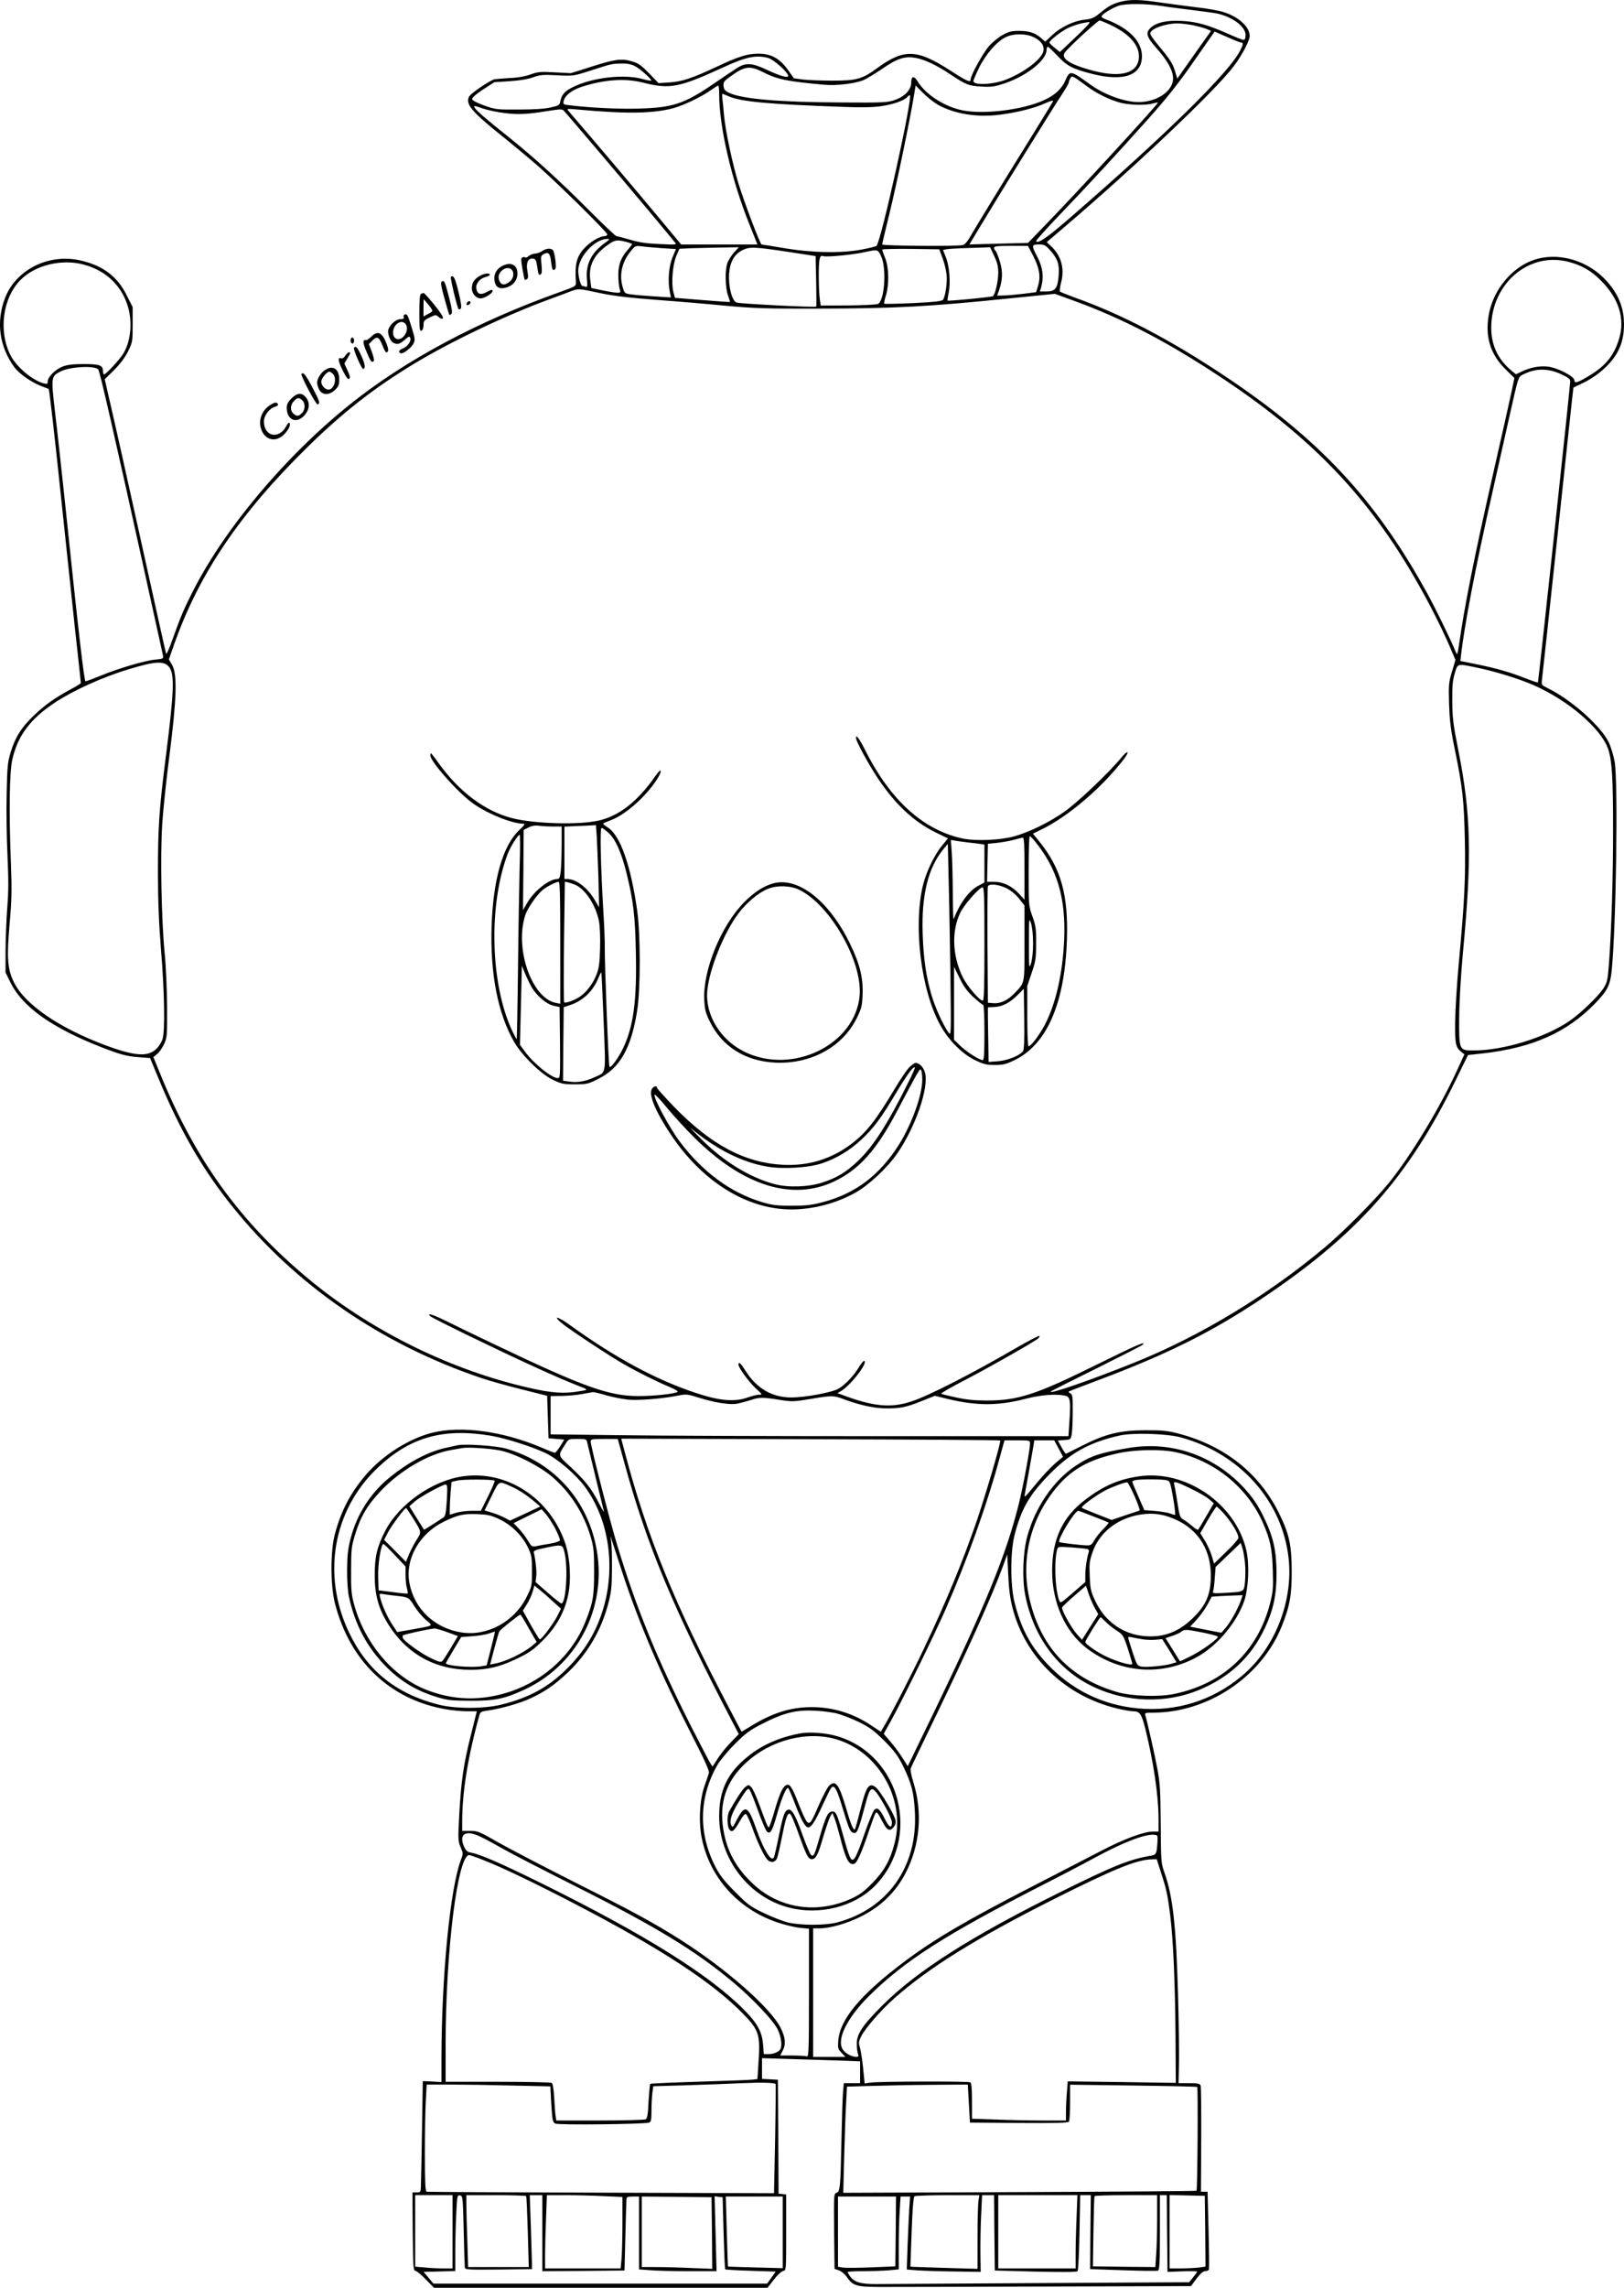 <?xml version="1.0" encoding="UTF-8"?>
<svg xmlns="http://www.w3.org/2000/svg" version="1.0" viewBox="0 0 1175.425 1654.837" preserveAspectRatio="xMidYMid meet">
  <g transform="translate(-414.479,1809.837) scale(0.1,-0.1)" fill="#000000" stroke="none">
    <path d="M12252 18085 c-57 -16 -85 -31 -152 -86 -37 -30 -56 -38 -105 -43 -79 -9 -172 -53 -235 -112 l-50 -47 -23 20 c-45 42 -89 57 -162 58 -59 0 -78 -5 -124 -30 -29 -16 -73 -52 -98 -80 -42 -48 -133 -212 -133 -241 0 -25 -24 -15 -147 64 -241 156 -335 159 -529 18 -109 -80 -149 -91 -324 -91 -80 0 -175 4 -212 8 l-67 9 -45 63 c-58 81 -121 115 -211 115 -81 0 -143 -19 -306 -96 -181 -84 -248 -106 -341 -112 l-77 -5 -68 71 c-58 59 -77 73 -126 87 -75 22 -124 15 -301 -42 l-140 -44 -115 6 c-104 6 -122 4 -176 -15 -38 -14 -93 -24 -150 -26 -49 -3 -99 -7 -111 -9 -32 -7 -171 -101 -184 -125 -28 -53 18 -109 229 -278 80 -64 199 -163 266 -221 150 -132 505 -482 505 -498 0 -7 -9 -13 -20 -13 -32 0 -95 -36 -136 -77 -65 -65 -80 -119 -71 -256 2 -28 -1 -30 -118 -72 -591 -210 -1120 -493 -1520 -814 -469 -376 -911 -904 -1140 -1361 -65 -129 -82 -171 -141 -335 -23 -66 -44 -113 -47 -105 -3 8 -82 364 -176 790 -94 426 -193 870 -220 985 l-48 210 68 67 c44 44 78 90 101 135 32 66 33 71 33 194 l0 126 -43 85 c-69 140 -178 220 -347 255 -226 46 -457 -73 -534 -275 -66 -171 -41 -352 68 -500 35 -48 127 -112 199 -138 26 -10 48 -18 49 -19 5 -2 45 -353 93 -815 28 -267 71 -670 95 -896 25 -225 45 -413 45 -416 0 -4 -34 -25 -76 -47 -117 -64 -182 -110 -264 -188 -90 -86 -135 -157 -168 -266 -22 -73 -25 -105 -29 -302 -3 -121 0 -322 6 -447 8 -175 8 -262 -2 -380 -6 -84 -12 -223 -12 -309 l0 -155 38 -77 c85 -171 296 -322 647 -460 149 -58 189 -69 283 -76 l78 -6 58 -140 c155 -377 321 -666 541 -938 454 -565 1078 -994 1800 -1237 52 -18 181 -54 285 -80 l190 -48 5 -153 5 -154 57 -5 57 -5 -29 -47 c-17 -27 -34 -48 -39 -48 -5 0 -47 16 -93 36 -282 120 -586 162 -798 108 -166 -42 -360 -165 -479 -306 -110 -129 -179 -261 -223 -429 -32 -122 -32 -365 0 -494 106 -420 396 -699 801 -770 46 -8 116 -15 156 -15 l71 0 -42 -168 c-54 -214 -71 -330 -85 -574 -10 -188 -9 -199 10 -242 19 -44 19 -46 1 -93 -77 -205 -139 -836 -140 -1431 l0 -174 -67 4 -68 3 -6 -365 c-3 -201 -7 -382 -8 -402 -1 -35 -3 -38 -31 -38 l-30 0 2 -282 c3 -263 4 -283 21 -286 10 -2 44 -30 75 -63 l58 -59 1207 0 1207 0 46 59 c26 34 56 61 68 63 21 3 21 5 21 278 l0 275 -27 3 -28 3 -2 412 -3 412 -57 3 -58 3 0 75 0 75 193 -6 c105 -3 265 -8 355 -11 l162 -6 0 -79 0 -79 -59 0 -59 0 -6 -72 c-3 -40 -8 -197 -11 -348 -7 -335 -10 -366 -36 -373 -19 -5 -19 -15 -17 -278 l3 -272 32 -11 c17 -6 42 -27 55 -45 46 -69 71 -76 273 -75 99 0 639 1 1200 3 l1020 3 40 54 c28 37 47 54 63 54 12 0 25 6 27 13 2 6 1 136 -3 287 l-7 275 -24 0 -24 0 2 375 c1 206 -1 383 -4 393 -6 14 -20 17 -84 17 l-76 0 3 134 c2 73 -1 304 -7 512 -14 494 -37 705 -98 877 -25 70 -25 80 -27 352 -2 240 -5 297 -24 397 -19 103 -73 342 -88 391 -5 15 2 17 55 17 400 0 787 260 933 625 59 148 73 228 72 405 -1 186 -18 263 -93 415 -142 287 -392 485 -720 572 -82 22 -118 26 -241 26 -186 0 -293 -26 -459 -110 -63 -32 -117 -59 -120 -60 -4 -2 -18 20 -33 47 l-27 49 47 3 c46 3 47 4 54 43 4 22 7 95 7 162 1 106 -1 123 -16 132 -10 5 -16 11 -13 14 3 2 93 37 200 77 513 192 836 353 1205 600 684 458 1055 876 1396 1575 l89 182 111 12 c356 41 604 151 807 359 91 94 111 133 122 239 32 321 47 1349 22 1508 -8 46 -26 107 -44 145 -56 117 -274 310 -442 391 -44 22 -45 24 -41 58 3 20 55 504 116 1076 61 572 111 1040 112 1040 1 0 38 18 81 39 50 25 104 63 146 102 105 99 146 202 138 347 -6 111 -52 209 -141 300 -149 151 -377 200 -551 119 -144 -67 -259 -221 -286 -383 -27 -159 12 -284 123 -393 l63 -62 -23 -109 c-13 -60 -70 -316 -128 -569 -142 -627 -210 -967 -253 -1271 -7 -46 -11 -55 -17 -40 -43 103 -147 317 -213 437 -372 676 -782 1115 -1472 1573 -387 257 -735 439 -1065 557 -60 22 -113 43 -118 47 -4 4 0 36 9 70 25 98 -1 190 -72 257 l-33 31 122 104 c513 437 1093 987 1228 1164 61 79 119 189 119 223 0 64 -76 136 -183 171 -34 12 -123 28 -197 36 -74 9 -193 25 -265 35 -152 23 -220 24 -293 5z m301 -30 c50 -8 152 -21 226 -30 73 -9 153 -20 178 -25 112 -26 203 -95 203 -155 0 -24 -5 -35 -15 -35 -8 0 -59 20 -112 44 -147 65 -225 87 -335 93 -107 6 -184 -11 -225 -50 -39 -35 -30 -66 43 -148 102 -115 137 -198 111 -261 -31 -74 -132 -128 -242 -128 -100 0 -247 53 -349 127 -144 104 -147 104 -180 30 -30 -69 -90 -119 -185 -156 -171 -66 -442 -92 -581 -56 -125 32 -247 114 -301 201 -29 47 -49 44 -49 -6 0 -51 -47 -101 -122 -126 -48 -17 -85 -19 -373 -17 -457 2 -731 25 -823 70 -29 14 -38 24 -40 49 -3 28 3 36 45 66 108 79 142 84 242 34 103 -53 176 -67 446 -91 84 -8 224 10 280 34 23 10 84 47 137 83 109 75 163 92 243 77 65 -12 154 -55 246 -117 115 -77 135 -85 229 -90 73 -4 96 0 165 23 161 54 305 168 305 243 0 12 4 22 9 22 4 0 35 -29 69 -65 68 -73 109 -95 251 -131 228 -58 361 -11 361 128 0 106 -92 201 -253 263 -37 14 -45 21 -36 31 16 20 76 55 118 70 49 18 201 17 314 -1z m-354 -145 c137 -69 203 -156 187 -245 -20 -106 -151 -131 -363 -69 -143 41 -200 82 -171 123 27 37 238 231 251 231 8 0 51 -18 96 -40z m-169 23 c0 -5 -48 -54 -107 -110 l-107 -101 -38 31 c-21 17 -38 34 -38 38 0 14 85 80 135 105 28 13 71 28 95 33 61 12 60 12 60 4z m750 -17 c36 -8 80 -20 98 -27 l32 -14 -122 -172 -122 -173 -18 58 c-17 54 -33 79 -135 202 -24 29 -43 58 -43 66 0 33 105 72 195 73 28 0 79 -6 115 -13z m248 -86 c49 -22 95 -40 101 -40 16 0 14 -16 -9 -59 -80 -157 -525 -595 -1204 -1185 -188 -164 -255 -211 -272 -193 -4 4 74 91 173 194 221 231 392 416 633 685 141 158 221 258 335 422 83 119 151 216 151 216 1 0 42 -18 92 -40z m-1398 -2 c53 -27 76 -63 66 -102 -14 -57 -138 -151 -266 -202 -93 -38 -240 -45 -240 -12 0 6 18 49 40 94 46 96 129 192 193 223 59 29 148 28 207 -1z m-1925 -149 c40 -11 145 -105 145 -130 0 -17 -57 -1 -154 44 -110 52 -155 54 -220 11 -25 -16 -106 -70 -180 -121 -201 -136 -285 -163 -524 -170 -143 -5 -360 6 -505 24 -46 5 -48 7 -42 32 9 39 56 76 126 100 165 54 315 65 447 32 196 -50 261 -37 590 114 159 73 231 87 317 64z m-964 -59 c38 -20 125 -98 117 -105 -2 -2 -31 3 -63 12 -133 37 -362 11 -500 -57 -62 -30 -84 -54 -95 -105 -5 -27 -11 -31 -70 -44 -42 -10 -123 -15 -230 -15 -159 -1 -168 0 -250 29 -52 19 -86 36 -88 46 -2 10 26 35 79 70 l82 53 111 7 c73 5 130 14 168 28 51 18 71 20 175 15 118 -6 118 -6 243 34 154 50 152 49 223 51 40 1 70 -5 98 -19z m3273 -147 c71 -53 163 -97 241 -118 67 -17 183 -20 234 -5 19 5 36 8 37 7 7 -6 -576 -640 -823 -894 l-118 -122 -212 -5 -212 -6 83 138 c143 238 537 874 588 949 26 40 48 77 48 83 0 6 5 20 11 31 12 23 13 23 123 -58z m-2664 -56 c0 -234 89 -619 218 -939 l59 -148 -276 0 -276 0 -185 222 c-145 174 -430 511 -629 742 -16 18 -14 19 54 13 358 -33 550 -31 700 8 73 19 202 80 270 128 28 20 53 36 58 36 4 1 7 -27 7 -62z m1581 -75 c120 -68 287 -95 454 -73 122 16 247 47 324 82 37 17 61 23 58 16 -3 -7 -79 -132 -169 -277 -177 -284 -400 -648 -439 -717 -13 -23 -33 -44 -44 -47 -39 -11 -585 -6 -585 4 0 6 25 111 55 234 50 204 146 667 175 844 l12 72 53 -53 c29 -30 77 -68 106 -85z m-1510 59 c87 -38 287 -57 834 -76 119 -5 209 -3 265 5 86 12 170 41 191 66 6 8 15 14 19 14 26 0 -211 -1072 -242 -1091 -7 -4 -55 -16 -108 -26 -145 -27 -353 -24 -556 10 -89 15 -164 27 -167 27 -10 0 -125 304 -167 440 -45 148 -95 385 -105 495 -3 39 -8 89 -11 113 -3 23 -3 42 -1 42 3 0 24 -9 48 -19z m-1620 -121 c100 -12 166 -8 318 17 78 12 95 13 106 1 39 -42 458 -536 610 -718 98 -118 186 -223 194 -234 16 -18 13 -19 -109 -13 -94 4 -147 11 -213 31 -48 14 -93 26 -100 26 -7 0 -95 84 -197 186 -215 215 -392 377 -575 524 -176 140 -244 199 -255 220 -9 16 -2 15 58 -6 38 -13 111 -28 163 -34z m722 -939 c-99 -72 -140 -154 -130 -262 4 -51 3 -60 -10 -55 -8 3 -19 6 -23 6 -12 0 -30 67 -30 110 0 100 117 228 209 230 22 0 20 -3 -16 -29z m153 8 c24 -6 44 -14 44 -16 0 -3 -14 -21 -31 -41 -49 -55 -69 -108 -69 -182 0 -36 4 -80 9 -98 9 -30 8 -32 -17 -31 -15 0 -63 8 -107 17 l-80 17 -7 50 c-17 113 25 194 136 269 43 29 58 31 122 15z m3073 -65 c51 -58 65 -100 58 -180 -7 -91 -25 -114 -87 -114 l-49 0 10 32 c20 71 11 142 -26 214 -46 88 -45 94 9 94 40 0 48 -4 85 -46z m-2808 19 l96 -6 -25 -61 c-27 -65 -35 -173 -19 -250 l8 -39 -113 7 c-62 4 -138 10 -168 14 -54 7 -54 7 -68 52 -27 90 -6 185 60 264 31 38 33 38 82 32 28 -4 94 -9 147 -13z m2683 -58 c44 -86 54 -147 34 -215 l-14 -45 -94 -12 c-52 -6 -116 -12 -141 -12 l-47 -1 14 39 c26 77 28 135 5 210 -12 38 -26 73 -31 76 -6 3 -10 13 -10 21 0 11 23 14 123 14 l122 0 39 -75z m-2167 26 c-19 -21 -41 -56 -48 -77 -18 -51 -15 -177 5 -233 9 -24 15 -45 14 -47 -2 -1 -92 5 -201 14 l-197 16 -11 40 c-17 62 -6 201 21 263 l22 52 87 4 c47 1 144 4 215 5 l128 2 -35 -39z m415 2 l176 -27 4 -180 c2 -100 2 -183 1 -185 -6 -8 -553 20 -577 29 -34 13 -60 116 -54 210 7 87 39 142 101 171 50 24 87 22 349 -18z m1468 -25 c23 -48 30 -77 30 -124 0 -60 -23 -158 -39 -168 -11 -7 -323 -37 -328 -32 -2 1 2 27 8 57 15 71 6 191 -20 256 l-21 53 23 5 c12 3 65 6 117 8 52 2 119 4 148 5 l53 2 29 -62z m-373 -17 c13 -35 26 -89 29 -120 6 -55 -8 -152 -25 -180 -7 -11 -57 -17 -215 -25 -113 -5 -208 -7 -211 -5 -3 3 2 30 12 60 24 80 22 201 -5 269 -12 30 -22 58 -22 63 0 4 93 6 206 5 l207 -3 24 -64z m-444 12 c40 -87 24 -318 -23 -343 -9 -5 -106 -10 -216 -11 l-199 -1 -7 48 c-8 65 -10 243 -2 283 6 28 10 32 31 26 29 -7 216 11 298 30 93 20 94 20 118 -32z m4972 -38 c100 -26 165 -63 240 -139 127 -128 172 -273 129 -417 -36 -119 -94 -193 -208 -263 -91 -56 -116 -64 -116 -38 0 28 -125 92 -195 99 -59 6 -126 -7 -188 -37 l-40 -19 -31 25 c-100 83 -148 185 -148 314 2 317 272 548 557 475z m-10746 -20 c167 -44 284 -159 326 -320 28 -111 14 -240 -38 -325 -24 -40 -126 -150 -139 -150 -4 0 -8 11 -8 24 0 42 -24 51 -139 51 -79 0 -118 -5 -153 -18 -52 -20 -108 -76 -108 -108 0 -18 -4 -20 -27 -14 -82 20 -199 119 -242 203 -89 175 -57 417 74 547 105 106 297 152 454 110z m3721 -203 c117 -25 217 -37 480 -57 113 -8 313 -25 445 -38 206 -19 299 -22 665 -21 571 1 808 14 1412 76 l308 31 132 -48 c364 -132 696 -306 1100 -576 632 -423 1038 -848 1382 -1448 91 -157 189 -351 245 -482 l40 -94 -25 -85 c-24 -79 -25 -96 -21 -235 4 -120 12 -186 42 -330 56 -274 66 -367 72 -650 6 -280 -2 -444 -43 -885 -14 -151 -26 -345 -27 -430 -2 -163 3 -187 46 -222 l21 -16 -59 -128 c-125 -269 -324 -597 -481 -794 -98 -122 -329 -356 -469 -473 -410 -345 -904 -644 -1380 -835 -326 -131 -632 -236 -604 -208 3 3 151 78 330 166 178 89 328 165 333 170 33 33 -38 2 -330 -142 -443 -219 -570 -260 -799 -260 -87 0 -147 6 -220 22 -55 12 -104 24 -108 27 -5 3 71 47 170 98 160 83 463 254 524 296 13 9 21 20 17 24 -4 4 -80 -36 -170 -88 -317 -184 -631 -345 -757 -386 -151 -50 -277 -37 -510 51 l-25 9 30 18 c69 43 190 200 165 215 -5 4 -21 -15 -37 -41 -37 -63 -99 -129 -149 -159 -48 -28 -241 -64 -344 -64 -138 0 -251 66 -331 194 -35 55 -50 68 -50 43 0 -23 79 -130 128 -174 45 -41 46 -43 21 -43 -14 0 -52 -9 -85 -21 -94 -33 -204 -23 -374 34 -289 96 -577 251 -908 489 -93 68 -135 74 -52 8 71 -55 342 -234 445 -292 100 -57 239 -126 328 -163 42 -18 63 -31 55 -35 -27 -15 -173 -30 -282 -30 -214 0 -396 65 -1051 378 -127 60 -277 133 -333 161 -100 50 -154 67 -122 38 18 -16 488 -245 750 -364 159 -73 251 -112 359 -154 13 -5 22 -12 19 -14 -3 -3 -43 -10 -89 -16 -104 -13 -200 -1 -394 47 -550 137 -1096 413 -1529 773 -497 414 -822 864 -1077 1495 l-44 108 27 22 c15 11 37 44 50 71 22 48 23 60 22 270 -1 124 -8 296 -18 395 -23 240 -32 699 -17 930 7 102 30 327 53 500 51 399 57 581 19 647 l-24 42 38 108 c180 511 476 948 971 1433 258 252 482 426 772 601 268 161 661 348 972 462 52 19 120 44 150 56 60 23 62 23 200 -7z m-3614 -556 c11 -11 126 -515 340 -1486 68 -311 126 -574 129 -586 4 -19 -1 -22 -58 -27 -74 -7 -265 -63 -398 -118 -52 -21 -100 -39 -105 -39 -10 0 -50 344 -149 1295 -25 237 -57 530 -72 653 -29 253 -29 258 39 293 68 35 246 45 274 15z m10592 -36 c44 -20 62 -34 62 -48 0 -35 -230 -2175 -234 -2180 -3 -2 -44 12 -93 31 -108 43 -213 73 -358 102 l-110 22 3 29 c24 222 106 649 227 1184 41 184 101 449 132 588 56 250 57 254 87 269 94 49 183 50 284 3z m-10082 -2113 c44 -51 40 -170 -21 -652 -49 -385 -57 -513 -57 -840 0 -209 7 -364 22 -555 25 -297 30 -583 12 -645 -6 -23 -27 -56 -46 -74 -61 -59 -156 -52 -364 25 -339 126 -588 297 -667 458 -46 94 -52 174 -31 418 16 178 17 249 10 438 -15 377 -11 662 10 755 39 171 129 292 306 410 133 88 343 184 535 242 191 58 254 62 291 20z m9465 -7 c131 -27 307 -81 410 -126 253 -110 495 -317 544 -466 27 -79 35 -209 35 -578 0 -358 -12 -736 -30 -974 -9 -118 -12 -133 -40 -177 -38 -59 -167 -182 -246 -236 -177 -121 -478 -213 -693 -213 -106 0 -106 0 -105 234 1 121 11 293 27 471 66 695 59 1006 -34 1471 -36 182 -42 227 -43 349 -1 111 3 153 18 203 22 72 15 71 157 42z m-6297 -5265 c47 -13 118 -27 159 -31 77 -7 256 8 362 30 56 11 66 10 146 -15 111 -35 221 -53 273 -45 22 4 69 16 104 27 66 22 83 22 227 -1 73 -11 93 -10 205 9 155 26 167 26 238 0 119 -45 225 -68 312 -68 102 -1 148 9 263 56 l88 35 82 -20 c213 -53 372 -54 570 -3 118 31 234 39 297 22 31 -8 35 -40 25 -188 l-7 -103 -1377 0 c-758 0 -1601 3 -1874 7 l-497 6 0 139 0 138 83 1 c45 1 111 7 147 14 36 7 71 13 77 14 7 0 51 -10 97 -24z m-841 -291 c106 -17 304 -80 402 -127 85 -41 215 -152 280 -239 173 -231 227 -570 139 -876 -50 -172 -133 -312 -264 -442 -134 -135 -275 -212 -477 -262 -128 -31 -333 -31 -458 1 -306 79 -514 247 -645 523 -197 415 -115 883 208 1189 233 221 471 289 815 233z m4999 -13 c427 -117 732 -458 779 -870 36 -313 -98 -654 -336 -854 -214 -180 -477 -262 -754 -236 -255 24 -477 132 -654 319 -124 131 -192 259 -239 447 -31 126 -31 361 -1 484 47 185 103 286 236 425 161 169 302 249 527 299 96 21 340 14 442 -14z m-4298 -33 c6 -26 114 -473 122 -503 3 -11 -12 14 -34 56 -54 107 -100 166 -204 263 -100 93 -97 80 -41 169 23 37 24 37 88 37 59 0 65 -2 69 -22z m271 -155 c161 -590 355 -1055 785 -1878 l42 -80 -56 -58 c-31 -31 -74 -84 -95 -117 l-39 -60 -17 26 c-9 14 -69 130 -134 257 -248 490 -399 857 -537 1312 -55 181 -194 722 -194 757 0 16 10 18 98 18 l98 0 49 -177z m2719 166 c8 -8 -99 -372 -167 -574 -101 -294 -219 -582 -382 -925 -83 -177 -248 -497 -296 -576 l-19 -32 -73 48 c-130 86 -274 130 -427 130 -150 0 -280 -40 -433 -133 l-75 -45 -95 181 c-387 738 -587 1226 -746 1826 l-30 113 1369 -4 c753 -2 1371 -6 1374 -9z m216 -22 c0 -42 -50 -311 -81 -436 -91 -367 -242 -737 -619 -1517 l-185 -381 -39 61 c-21 33 -60 86 -87 117 l-48 56 55 99 c82 148 312 616 394 804 154 351 298 754 386 1078 l39 142 92 0 c90 0 93 -1 93 -23z m207 -36 l32 -60 -56 -47 c-31 -27 -90 -89 -131 -139 -98 -118 -96 -117 -88 -75 10 52 56 310 62 348 l5 32 72 0 72 0 32 -59z m-3160 -891 c123 -374 279 -739 504 -1180 87 -169 129 -261 125 -275 -3 -11 -17 -54 -32 -95 -35 -100 -44 -259 -20 -377 57 -284 261 -512 544 -609 52 -18 126 -36 164 -40 l68 -7 0 -464 c0 -420 -2 -465 -16 -459 -9 3 -55 6 -104 6 l-88 0 19 38 c23 44 18 94 -16 162 -74 146 -392 425 -720 634 -200 127 -346 206 -780 424 -220 111 -465 239 -545 284 -135 78 -149 83 -202 83 l-58 0 0 70 c0 212 43 476 126 772 5 17 16 23 57 28 93 13 233 52 310 88 107 49 179 100 274 190 141 135 239 302 290 495 22 83 26 119 27 252 1 85 -2 175 -6 200 -6 43 -6 44 4 10 7 -19 40 -123 75 -230z m2827 -265 c93 -358 382 -635 757 -725 46 -11 98 -20 115 -20 48 0 61 -18 88 -125 60 -242 96 -485 96 -652 l0 -93 -41 0 c-64 0 -210 -54 -369 -137 -80 -41 -300 -155 -490 -253 -496 -255 -726 -390 -945 -555 -312 -235 -462 -414 -473 -568 -4 -53 -2 -61 24 -88 l28 -29 -117 0 -117 0 0 465 0 465 48 0 c75 0 197 35 297 85 145 72 252 176 324 314 105 203 125 440 56 659 -14 44 -22 88 -19 98 4 11 81 172 172 359 247 510 418 891 498 1110 l29 80 7 -145 c5 -107 13 -172 32 -245z m-1275 -760 c36 -9 109 -37 161 -62 80 -40 109 -61 186 -137 76 -77 97 -106 137 -186 61 -126 77 -191 84 -336 18 -388 -196 -691 -558 -790 -86 -24 -268 -24 -364 -1 -38 10 -117 41 -175 69 -94 45 -115 61 -205 152 -79 79 -110 119 -142 181 -126 244 -120 507 18 743 19 31 75 98 124 147 75 74 107 99 190 141 163 84 251 106 394 98 47 -2 114 -11 150 -19z m-2584 -889 c28 -12 102 -52 165 -88 63 -36 304 -160 535 -276 579 -291 865 -465 1136 -692 139 -116 290 -276 322 -340 26 -52 35 -122 19 -146 -12 -19 -50 -34 -85 -34 l-34 0 -5 68 c-7 92 -42 156 -136 251 -254 256 -723 549 -1477 921 -282 139 -438 207 -499 217 -26 4 -37 13 -50 39 -44 93 6 129 109 80z m4907 -46 c-5 -81 -9 -89 -50 -95 -155 -27 -266 -71 -667 -270 -634 -315 -1022 -562 -1271 -810 -144 -143 -189 -210 -188 -279 0 -28 4 -61 8 -73 7 -19 5 -23 -13 -23 -30 0 -77 25 -95 52 -50 71 29 231 191 391 257 253 544 437 1233 790 146 74 324 167 395 206 200 109 363 173 430 168 30 -2 30 -2 27 -57z m-4884 -124 c132 -51 388 -173 677 -324 614 -319 990 -566 1208 -790 117 -120 126 -150 111 -364 l-7 -108 -31 -4 c-17 -3 -190 -9 -385 -15 -194 -6 -356 -13 -360 -16 -3 -4 -8 -61 -12 -126 -4 -90 -9 -123 -20 -130 -7 -5 -157 -9 -331 -9 l-317 0 -5 33 c-3 17 -7 77 -10 131 -4 64 -10 102 -18 108 -7 4 -183 8 -390 8 l-378 0 0 269 c0 673 87 1371 171 1371 5 0 49 -15 97 -34z m4910 -93 c40 -123 48 -160 67 -312 22 -179 35 -490 38 -872 l2 -337 -391 6 -391 5 -6 -78 c-4 -43 -7 -107 -7 -142 l0 -63 -167 0 c-93 0 -246 3 -340 7 l-173 6 0 128 c0 88 -4 130 -12 135 -14 9 -663 7 -724 -2 l-41 -6 -11 109 c-6 59 -16 126 -23 149 -11 36 -10 45 10 85 29 57 146 192 241 275 252 222 590 432 1150 714 438 220 603 287 711 289 l36 1 31 -97z m-2789 -1529 c1 -1 0 -180 -4 -396 l-8 -394 -1251 4 c-688 2 -1257 5 -1263 7 -10 3 -13 68 -13 277 0 150 3 324 7 386 l6 112 171 0 c94 0 296 -3 448 -7 l276 -6 7 -129 c7 -116 10 -130 28 -140 23 -12 647 -5 680 7 14 6 17 20 17 84 0 42 3 99 6 127 l7 52 241 7 c132 4 313 11 401 15 141 6 232 4 244 -6z m1392 -31 c1 -16 4 -77 8 -138 l6 -110 354 -3 c277 -2 356 1 363 10 4 7 8 70 8 140 l0 127 458 -6 c251 -3 459 -8 462 -10 7 -6 2 -744 -5 -751 -3 -3 -579 -7 -1281 -10 l-1276 -5 7 269 c4 148 10 321 14 384 l6 115 170 5 c94 3 290 7 438 8 l267 2 1 -27z m-3731 -1038 l0 -265 -67 0 c-38 0 -98 3 -135 7 l-68 6 0 258 0 259 135 0 135 0 0 -265z m81 10 c3 -137 7 -258 8 -268 1 -16 18 -17 244 -15 l242 3 0 40 c-1 22 -4 142 -8 268 l-8 227 46 0 45 0 0 -275 0 -275 298 2 297 3 6 245 c3 135 7 255 8 268 1 19 6 22 46 22 l45 0 0 -264 0 -263 83 -6 c45 -4 171 -7 280 -7 l198 0 -7 271 -7 271 29 -4 29 -3 7 -259 c4 -142 9 -261 12 -263 2 -2 85 -7 184 -10 l181 -6 -31 -44 -31 -43 -1208 0 -1207 0 -36 43 -35 42 114 3 115 3 0 138 c0 76 3 200 7 275 6 132 7 137 27 134 20 -3 21 -9 27 -253z m452 248 c3 -5 8 -122 12 -260 l7 -253 -219 0 -220 0 -6 197 c-4 108 -7 225 -7 260 l0 63 214 0 c118 0 217 -3 219 -7z m560 0 l137 -6 0 -182 c0 -100 -3 -216 -6 -258 l-7 -77 -273 0 -274 0 0 98 c0 55 3 174 7 265 l6 167 137 0 c75 0 198 -3 273 -7z m2713 -39 c-3 -26 -6 -146 -6 -267 l0 -220 -242 7 c-134 4 -243 8 -244 9 0 1 4 115 9 252 6 166 13 252 21 257 6 4 114 8 240 8 l229 0 -7 -46z m116 -226 l3 -273 294 -8 c190 -4 298 -4 305 3 5 5 11 123 14 280 l5 270 38 0 39 0 -3 -267 -2 -268 239 -8 c131 -5 245 -6 252 -3 11 4 14 56 14 276 l0 270 25 0 25 0 2 -277 3 -278 108 4 c59 2 107 1 107 -2 0 -2 -13 -21 -29 -41 l-29 -36 -1083 -6 c-596 -4 -1127 -7 -1179 -7 -111 -1 -162 13 -190 53 -11 15 -20 31 -20 34 0 3 49 6 108 6 60 0 143 3 185 6 l77 7 0 166 c0 91 3 210 7 264 l6 97 35 0 34 0 -6 -87 c-3 -49 -8 -167 -12 -264 l-6 -177 78 -6 c44 -3 164 -7 268 -8 l189 -3 -2 128 c-1 70 1 195 5 277 l7 150 43 0 44 0 2 -272z m595 115 c-4 -87 -7 -206 -7 -265 l0 -108 -280 0 -280 0 0 265 0 265 287 0 286 0 -6 -157z m583 -11 c0 -93 -3 -210 -7 -261 l-6 -91 -226 2 -226 3 4 250 c2 138 5 253 8 258 2 4 105 7 229 7 l224 0 0 -168z m348 -93 l2 -256 -52 -7 c-29 -3 -88 -6 -130 -6 l-78 0 0 265 0 266 128 -3 127 -3 3 -256z m-3570 -13 l2 -259 -151 6 c-84 4 -199 7 -256 7 l-103 0 0 255 0 255 253 -2 252 -3 3 -259z m512 5 l0 -259 -197 5 c-109 3 -199 6 -199 7 -1 0 -5 115 -9 254 l-7 252 206 0 206 0 0 -259z m818 7 l-3 -253 -170 -7 c-93 -4 -187 -5 -207 -2 l-38 6 0 254 0 254 210 0 210 0 -2 -252z M10340 12760 c0 -23 93 -193 159 -292 127 -190 259 -313 422 -393 l85 -41 -45 -55 c-53 -64 -112 -188 -135 -280 -73 -297 -15 -766 125 -1017 60 -108 155 -204 247 -250 66 -32 85 -37 147 -37 62 0 81 5 147 37 232 115 361 414 375 874 10 321 -43 511 -198 703 l-48 59 63 31 c194 95 432 298 592 504 50 64 33 75 -18 12 -87 -106 -324 -331 -416 -393 -109 -75 -247 -142 -352 -172 -102 -29 -280 -37 -377 -17 -287 61 -528 281 -709 645 -42 82 -64 111 -64 82z m1296 -748 c161 -197 224 -409 211 -712 -11 -245 -60 -459 -138 -611 -40 -76 -102 -159 -120 -159 -5 0 -9 92 -9 219 l0 218 32 94 c29 85 32 106 32 214 1 106 -3 129 -27 196 -27 75 -27 78 -27 327 0 139 3 252 8 252 4 0 21 -17 38 -38z m-76 -197 l0 -225 -40 44 c-52 56 -115 86 -180 86 l-51 0 3 138 3 137 70 7 c39 5 93 14 120 22 28 8 56 15 63 15 9 1 12 -50 12 -224z m-405 189 c28 -3 65 -7 83 -10 l32 -5 0 -137 0 -137 -45 -24 c-67 -36 -134 -127 -178 -241 -3 -8 -6 80 -6 195 -1 116 -4 248 -8 294 l-6 84 39 -7 c21 -3 62 -9 89 -12z m-131 -964 c5 -433 5 -435 -14 -410 -35 45 -98 183 -123 270 -40 138 -58 264 -64 441 -10 285 40 484 154 620 l28 33 6 -260 c4 -142 9 -455 13 -694z m405 634 c33 -17 67 -45 92 -76 l39 -50 0 -272 c0 -300 3 -282 -69 -359 -50 -53 -103 -79 -154 -75 l-42 3 -3 415 c-1 228 0 421 3 427 8 22 78 14 134 -13z m-159 -404 c0 -311 -3 -410 -12 -410 -24 0 -116 109 -147 174 -74 155 -80 331 -15 464 28 58 138 182 160 182 12 0 14 -67 14 -410z m352 5 c0 -62 -6 -117 -15 -145 -14 -43 -15 -37 -15 145 0 182 1 188 15 145 9 -28 15 -83 15 -145z m-432 -389 c34 -31 65 -56 71 -56 5 0 9 -81 9 -200 0 -153 -3 -200 -12 -200 -24 0 -118 60 -163 104 l-45 43 0 264 0 264 40 -81 c29 -61 55 -96 100 -138z m358 -393 c-26 -32 -113 -66 -180 -71 l-68 -5 -2 132 c-1 72 -3 161 -3 197 l0 66 45 2 c60 3 113 30 169 86 l46 46 3 -219 c2 -160 -1 -223 -10 -234z M7260 12633 c0 -42 188 -256 300 -340 100 -75 289 -153 373 -153 15 0 8 -11 -31 -47 -118 -112 -188 -357 -199 -693 -11 -347 45 -633 164 -840 57 -98 194 -232 279 -272 62 -30 78 -33 160 -33 84 0 95 2 166 38 160 78 242 223 285 499 24 155 24 542 0 717 -46 328 -122 546 -213 604 -19 12 -34 24 -34 27 0 3 22 13 49 23 106 37 252 164 337 292 46 69 39 98 -7 31 -128 -185 -266 -292 -415 -324 -147 -32 -462 -22 -621 18 -199 51 -386 191 -537 403 -26 37 -50 67 -52 67 -2 0 -4 -7 -4 -17z m883 -513 l67 0 0 -129 c0 -70 -3 -156 -6 -190 -6 -51 -10 -61 -26 -61 -59 0 -169 -87 -219 -175 l-29 -50 3 290 2 290 35 18 c23 12 47 16 70 13 19 -3 65 -6 103 -6z m321 -72 c3 -46 8 -180 12 -298 l5 -215 -30 51 c-52 90 -135 153 -198 154 l-23 0 0 190 0 189 83 4 c45 1 96 4 113 5 l32 2 6 -82z m84 27 c51 -45 94 -142 131 -290 49 -198 63 -309 68 -576 8 -351 -18 -539 -93 -694 -34 -71 -88 -144 -98 -134 -7 6 -36 772 -34 864 1 33 -3 148 -10 255 -20 345 -26 610 -13 610 6 0 28 -16 49 -35z m-642 -242 c-3 -126 -9 -457 -12 -738 -3 -280 -8 -511 -9 -513 -2 -2 -16 25 -33 60 -158 336 -173 908 -33 1279 21 54 74 139 87 139 4 0 4 -102 0 -227z m294 -554 l0 -441 -32 6 c-176 35 -300 395 -221 636 16 48 79 140 122 178 28 25 98 61 119 62 9 0 12 -95 12 -441z m104 421 c74 -28 153 -147 176 -265 7 -35 10 -117 8 -195 -3 -111 -8 -145 -26 -192 -26 -65 -69 -122 -116 -156 -39 -28 -108 -53 -118 -44 -3 4 -4 202 -1 440 l6 433 23 -5 c13 -4 34 -10 48 -16z m-311 -743 c38 -64 110 -124 160 -134 l42 -9 3 -257 c2 -243 1 -257 -16 -257 -44 0 -175 105 -238 192 l-36 49 7 285 7 286 23 -55 c12 -30 34 -75 48 -100z m521 -248 c15 -400 22 -362 -69 -404 -62 -29 -123 -39 -181 -30 l-44 6 2 266 3 266 45 15 c94 31 167 100 206 197 10 24 20 42 21 41 2 -2 9 -162 17 -357z M9747 11710 c-73 -19 -142 -63 -217 -139 -167 -170 -298 -491 -288 -703 4 -74 9 -96 41 -160 89 -181 256 -285 473 -296 257 -12 487 113 590 322 34 70 39 88 42 171 5 120 -20 223 -93 371 -148 303 -369 478 -548 434z m183 -48 c223 -109 456 -515 437 -762 -29 -357 -486 -581 -835 -409 -173 85 -284 267 -268 440 14 158 122 424 226 561 61 80 146 151 215 178 66 26 162 23 225 -8z M10726 10378 c-18 -18 -63 -85 -101 -148 -142 -238 -209 -323 -318 -406 -145 -110 -313 -161 -497 -151 -277 15 -520 145 -788 421 -67 70 -122 131 -122 136 0 21 -31 9 -40 -15 -17 -45 33 -163 138 -320 226 -342 552 -545 874 -545 160 0 329 45 467 123 93 52 232 182 298 279 134 193 232 479 203 586 -10 40 -41 72 -68 72 -8 0 -28 -15 -46 -32z m-7 -109 c-150 -302 -254 -463 -364 -568 -88 -83 -152 -122 -260 -157 -99 -32 -244 -37 -343 -11 -180 48 -366 161 -531 325 -58 58 -92 94 -76 80 182 -152 368 -246 551 -278 115 -20 302 -9 399 24 107 36 202 94 286 173 89 84 140 152 246 330 83 138 129 201 139 190 3 -3 -18 -51 -47 -108z m101 20 c0 -111 -75 -320 -168 -469 -140 -222 -315 -355 -551 -417 -79 -21 -119 -26 -226 -26 -112 0 -142 4 -218 27 -225 68 -428 218 -594 439 -73 98 -189 314 -181 337 2 6 42 -35 88 -92 46 -56 136 -155 200 -218 352 -350 711 -462 1015 -316 179 85 305 227 452 506 160 302 165 312 174 299 5 -8 9 -39 9 -70z M7455 7644 c-11 -2 -51 -12 -90 -20 -123 -28 -256 -98 -391 -205 -144 -115 -244 -268 -291 -447 -20 -78 -25 -122 -26 -227 -1 -71 5 -157 12 -190 43 -207 134 -377 277 -519 105 -103 214 -168 361 -213 79 -24 105 -26 243 -27 174 -1 246 14 387 79 369 170 584 557 534 963 -47 380 -299 678 -663 782 -71 21 -302 36 -353 24z m317 -39 c106 -24 277 -111 367 -187 134 -114 233 -268 283 -443 20 -69 23 -103 23 -245 0 -179 -8 -225 -65 -367 -92 -230 -292 -415 -537 -499 -213 -72 -422 -67 -624 16 -237 98 -436 336 -511 612 -20 71 -23 106 -22 248 0 151 3 173 28 255 40 133 89 215 186 318 141 149 341 266 505 296 33 6 71 13 85 15 45 8 207 -3 282 -19z M7491 7419 c-219 -33 -458 -201 -558 -394 -59 -115 -77 -188 -76 -325 0 -135 27 -233 90 -338 136 -225 344 -342 604 -342 123 0 215 22 338 82 89 43 116 62 186 132 95 95 153 198 181 322 24 111 16 271 -20 379 -110 327 -424 532 -745 484z m234 -31 c3 -3 -18 -53 -47 -112 l-53 -106 -66 0 c-36 0 -87 -6 -112 -14 l-47 -14 0 42 c0 24 3 77 6 119 l7 76 41 10 c42 10 261 9 271 -1z m122 -43 c54 -24 113 -63 173 -114 l35 -30 -109 -51 -110 -51 -35 19 c-20 11 -61 28 -93 38 l-56 17 51 104 c57 115 48 111 144 68z m-468 -97 c-6 -94 -10 -115 -25 -126 -41 -28 -139 -90 -140 -89 -1 1 -25 40 -54 86 l-52 84 38 34 c42 36 199 122 224 123 13 0 14 -16 9 -112z m-245 -131 c63 -102 63 -100 26 -157 -18 -28 -42 -75 -55 -105 l-22 -54 -79 80 -79 79 30 58 c26 48 118 172 129 172 2 0 25 -33 50 -73z m1031 -78 c20 -39 34 -76 32 -83 -3 -7 -36 -18 -74 -24 -37 -6 -82 -14 -99 -18 -29 -5 -33 -2 -58 40 -15 25 -44 64 -66 87 l-38 40 101 50 102 50 32 -36 c17 -20 48 -68 68 -106z m-411 73 c89 -41 168 -118 209 -201 30 -62 32 -72 32 -177 0 -107 -1 -112 -38 -186 -88 -179 -285 -287 -471 -258 -195 30 -343 170 -378 358 -32 173 72 358 252 445 100 48 139 57 242 53 71 -3 98 -9 152 -34z m-750 -264 l76 -81 0 -61 c0 -34 4 -77 10 -95 5 -19 8 -37 6 -39 -3 -2 -51 2 -108 10 l-103 13 -3 95 c-3 95 20 240 38 240 4 0 42 -37 84 -82z m1228 15 c25 -113 9 -363 -24 -363 -6 0 -50 35 -99 78 l-88 77 5 41 c4 35 -4 114 -18 174 -2 11 17 19 77 31 133 28 131 28 147 -38z m-87 -347 l60 -54 -27 -54 c-29 -56 -113 -168 -126 -168 -4 0 -33 47 -65 104 l-58 104 29 46 c16 25 35 66 42 91 l13 45 36 -30 c20 -16 63 -53 96 -84z m-1130 39 c88 -10 89 -10 129 -75 20 -32 58 -77 83 -99 54 -46 64 -39 -104 -70 l-103 -18 -36 54 c-36 54 -75 142 -88 197 -7 28 -6 28 26 23 18 -3 60 -9 93 -12z m957 -235 l57 -99 -31 -26 c-63 -53 -193 -116 -270 -130 l-36 -7 30 114 c17 62 33 119 37 126 7 13 140 119 152 121 3 1 31 -44 61 -99z m-589 -28 l76 -28 -50 -84 c-28 -47 -56 -91 -63 -97 -9 -10 -27 -6 -86 23 -70 33 -200 128 -200 146 0 4 -1 11 -1 16 -1 6 185 47 232 51 8 0 50 -12 92 -27z m315 -119 l-31 -121 -36 -6 c-77 -13 -267 4 -259 23 2 4 27 48 57 98 l54 90 81 6 c45 3 99 12 121 20 22 8 41 14 42 13 1 -1 -12 -56 -29 -123z M12315 7625 c-208 -35 -276 -57 -386 -130 -160 -107 -292 -300 -349 -510 -31 -113 -38 -301 -16 -418 59 -310 239 -552 501 -673 239 -111 518 -118 755 -21 224 92 382 240 480 450 62 133 84 237 84 397 -1 157 -21 253 -84 387 -47 100 -87 160 -159 237 -217 229 -519 332 -826 281z m335 -30 c283 -60 524 -255 637 -515 53 -124 65 -182 70 -340 4 -131 2 -154 -21 -244 -89 -344 -340 -579 -695 -651 -112 -23 -304 -16 -410 14 -335 97 -546 316 -630 653 -70 279 -10 566 166 796 120 157 253 234 488 282 114 23 298 26 395 5z M12385 7419 c-146 -22 -252 -68 -382 -166 -168 -127 -243 -286 -243 -518 0 -231 95 -441 253 -561 242 -183 554 -203 812 -52 140 83 274 246 326 398 30 90 38 260 15 362 -75 338 -439 589 -781 537z m205 -28 c23 -6 26 -15 46 -129 12 -67 17 -122 13 -122 -4 0 -20 5 -36 11 -15 6 -63 14 -107 18 l-79 6 -43 99 c-24 54 -44 102 -44 107 0 4 12 10 28 12 45 7 195 6 222 -2z m-233 -116 c24 -55 40 -101 36 -103 -4 -1 -52 -17 -105 -35 l-97 -33 -105 41 c-57 22 -107 43 -111 47 -9 9 105 92 170 126 58 29 146 61 159 58 5 -1 29 -47 53 -101z m418 50 c50 -24 105 -56 122 -72 l33 -28 -54 -93 c-29 -51 -56 -95 -59 -98 -4 -4 -22 7 -41 24 -19 16 -47 38 -63 47 -28 16 -31 24 -47 129 -9 61 -20 119 -23 129 -7 25 16 19 132 -38z m229 -176 c55 -61 109 -152 104 -176 -2 -10 -42 -56 -90 -101 l-86 -84 -16 54 c-8 29 -31 79 -49 110 l-35 56 55 96 c31 53 59 96 63 96 5 0 29 -23 54 -51z m-944 -20 c58 -22 106 -42 109 -44 2 -2 -16 -24 -40 -48 -24 -24 -53 -60 -64 -80 -16 -30 -25 -37 -50 -37 -43 0 -197 19 -203 24 -16 16 111 226 137 226 4 0 54 -18 111 -41z m521 5 c219 -65 338 -233 327 -462 -5 -118 -40 -192 -132 -280 -84 -81 -169 -121 -268 -129 -190 -14 -353 80 -435 253 -33 69 -37 87 -41 180 -4 95 -2 111 23 182 59 161 223 268 416 271 30 1 80 -6 110 -15z m575 -345 c4 -37 3 -96 0 -132 -9 -76 -1 -72 -154 -81 -75 -4 -83 -2 -77 12 4 10 9 53 12 96 l6 80 91 87 91 87 13 -41 c7 -23 15 -72 18 -108z m-1139 104 c8 -3 12 -12 8 -22 -12 -32 -25 -115 -25 -165 l0 -51 -90 -78 c-87 -76 -90 -77 -99 -55 -30 79 -38 284 -15 367 7 23 8 23 107 16 55 -4 106 -9 114 -12z m54 -430 l23 -40 -59 -93 -59 -93 -37 41 c-40 45 -113 176 -107 193 2 6 42 44 88 84 l85 73 21 -63 c12 -34 32 -80 45 -102z m1054 56 c-22 -61 -74 -154 -109 -195 l-31 -36 -58 11 c-31 6 -82 16 -112 22 l-56 11 49 53 c26 29 61 78 77 108 l30 56 60 4 c33 2 83 4 112 5 l52 2 -14 -41z m-979 -150 c16 -18 52 -46 79 -64 48 -31 51 -36 83 -132 17 -54 32 -104 32 -110 0 -15 -96 11 -178 48 -68 30 -162 95 -162 110 0 12 103 178 111 179 3 0 18 -14 35 -31z m707 -80 c59 -12 107 -25 107 -30 0 -16 -118 -101 -194 -139 -43 -22 -80 -39 -81 -38 -1 2 -25 40 -53 85 l-51 82 47 16 c26 8 56 22 66 30 25 19 31 19 159 -6z m-434 -49 c30 -4 73 -5 96 -2 l42 4 52 -83 51 -84 -39 -12 c-53 -15 -182 -27 -218 -19 -27 6 -32 15 -61 104 -18 54 -32 102 -32 106 0 5 12 5 28 1 15 -4 51 -10 81 -15z M9937 5560 c-145 -26 -276 -83 -377 -165 -149 -119 -210 -245 -210 -435 0 -306 214 -586 506 -660 221 -57 471 6 619 155 341 344 193 944 -268 1084 -79 24 -201 34 -270 21z m232 -35 c322 -76 535 -433 451 -758 -31 -122 -75 -202 -161 -289 -59 -61 -92 -85 -150 -112 -247 -114 -519 -75 -710 102 -117 108 -184 223 -213 365 -40 194 1 353 127 484 169 177 433 260 656 208z M10143 5178 c-12 -13 -42 -71 -68 -129 -58 -134 -67 -148 -88 -130 -9 7 -37 66 -62 131 -49 127 -66 151 -93 134 -25 -16 -47 -66 -83 -191 -18 -62 -36 -113 -40 -113 -4 0 -14 19 -23 43 -9 23 -32 84 -51 136 -19 52 -43 103 -53 113 -18 18 -19 18 -43 0 -21 -17 -67 -87 -116 -175 -17 -30 -16 -109 1 -132 18 -25 35 -12 76 61 17 31 36 54 43 51 7 -2 28 -48 48 -103 38 -106 82 -198 107 -226 23 -27 58 -23 71 10 6 15 22 85 36 156 25 127 38 166 54 166 10 0 31 -48 75 -171 46 -128 62 -159 86 -159 29 0 47 34 83 161 19 63 41 128 49 144 l17 30 15 -36 c8 -19 26 -81 41 -138 41 -164 65 -207 103 -194 20 7 55 86 101 223 23 69 46 132 51 140 11 17 14 13 55 -64 29 -57 51 -67 76 -36 15 17 19 33 15 53 -8 41 -111 211 -141 236 -51 39 -70 11 -115 -169 -17 -68 -34 -128 -37 -133 -9 -15 -29 30 -63 148 -53 181 -79 214 -127 163z m81 -96 c13 -42 34 -108 46 -147 25 -79 35 -95 61 -95 19 0 31 33 80 217 26 103 42 119 75 78 42 -53 114 -189 114 -217 0 -48 -19 -40 -49 20 -38 75 -56 91 -78 69 -9 -9 -40 -84 -69 -167 -60 -174 -79 -209 -99 -189 -8 8 -26 57 -40 109 -60 217 -68 235 -95 235 -32 0 -48 -33 -91 -180 -39 -138 -46 -152 -65 -133 -8 8 -37 77 -64 153 -51 142 -76 183 -104 172 -23 -9 -35 -44 -66 -198 -15 -75 -31 -142 -35 -148 -19 -31 -72 55 -124 201 -63 180 -84 189 -148 64 -24 -48 -27 -50 -36 -28 -14 30 3 81 50 159 62 100 70 109 82 97 6 -6 34 -73 61 -149 27 -77 57 -146 65 -154 24 -24 39 1 71 114 34 123 71 212 84 199 5 -5 27 -56 49 -114 47 -121 75 -170 96 -170 22 0 51 45 105 164 27 59 54 114 61 122 19 23 35 0 63 -84z M8070 16283 c-14 -10 -38 -18 -53 -19 -15 -1 -36 -9 -46 -18 -10 -9 -20 -13 -24 -10 -3 4 -12 4 -20 1 -12 -5 -12 -16 -1 -83 7 -42 15 -78 17 -80 1 -2 8 1 16 5 9 6 10 20 3 59 -11 60 5 95 41 90 18 -2 23 -12 30 -57 8 -61 11 -66 27 -56 7 4 8 28 4 70 -6 58 -5 64 16 75 35 19 47 6 54 -59 6 -48 10 -59 22 -54 13 5 14 17 9 67 -4 33 -12 67 -17 74 -15 17 -49 15 -78 -5z M7772 16170 c-39 -24 -56 -62 -47 -107 8 -44 37 -59 86 -44 49 15 79 53 79 101 0 66 -53 89 -118 50z m76 -22 c21 -21 14 -65 -14 -87 -41 -32 -68 -25 -79 20 -13 50 58 102 93 67z M7613 16100 c-38 -23 -53 -48 -53 -89 0 -37 31 -71 63 -71 29 0 87 36 87 54 0 11 -9 10 -40 -7 -47 -26 -73 -17 -78 28 -4 33 28 71 69 80 16 4 29 11 29 16 0 16 -44 10 -77 -11z M7408 16095 c-6 -6 46 -223 56 -233 4 -3 11 -1 16 4 7 7 2 47 -17 122 -24 100 -37 125 -55 107z M7342 16062 c-9 -6 -5 -35 20 -123 17 -63 33 -116 35 -118 2 -3 8 0 15 7 8 8 4 39 -17 119 -31 118 -34 126 -53 115z M7193 15973 c-10 -3 -13 -41 -13 -139 0 -114 2 -133 15 -128 9 4 15 19 15 40 0 31 5 37 45 56 43 21 45 21 65 3 13 -12 24 -15 30 -9 6 6 -16 41 -61 97 -39 48 -74 87 -78 86 -3 0 -12 -3 -18 -6z m81 -125 c-3 -5 -18 -15 -35 -23 l-29 -16 0 63 1 63 34 -40 c18 -21 31 -43 29 -47z M7525 15909 c-4 -6 -5 -13 -2 -16 7 -7 27 6 27 18 0 12 -17 12 -25 -2z M7073 15823 c-7 -2 -9 -11 -6 -19 4 -10 -3 -14 -24 -14 -30 0 -74 -37 -87 -74 -9 -26 11 -84 34 -96 30 -16 47 -12 84 20 29 26 35 28 40 14 9 -23 -20 -64 -55 -77 -28 -11 -34 -27 -13 -34 17 -6 78 41 92 71 12 24 11 37 -13 114 -29 93 -33 102 -52 95z m6 -67 c36 -43 -21 -131 -68 -107 -15 9 -21 21 -21 46 0 56 60 97 89 61z M6832 15663 c-15 -15 -32 -26 -39 -25 -24 5 -23 -19 3 -80 29 -71 38 -83 52 -74 7 4 3 28 -11 66 l-22 60 27 27 c33 32 47 24 73 -42 9 -25 21 -45 25 -45 18 0 19 19 3 61 -32 84 -64 99 -111 52z M6684 15646 c-4 -10 -2 -22 4 -28 8 -8 13 -7 18 6 4 10 2 22 -4 28 -8 8 -13 7 -18 -6z M6707 15582 c-7 -10 55 -152 65 -152 20 0 17 31 -11 93 -28 62 -43 78 -54 59z M6644 15526 c-8 -14 -21 -23 -29 -20 -28 11 -24 -18 10 -87 27 -52 39 -69 48 -60 8 8 4 24 -13 60 l-23 50 22 36 c24 41 25 45 11 45 -5 0 -17 -11 -26 -24z M6499 15423 c-31 -19 -59 -63 -59 -93 0 -11 7 -34 15 -50 22 -42 74 -42 116 -1 24 24 29 38 29 75 0 75 -44 105 -101 69z m55 -29 c33 -32 9 -114 -32 -114 -24 0 -52 31 -52 57 0 24 40 73 59 73 5 0 17 -7 25 -16z M6327 15394 c-9 -10 105 -225 117 -221 20 7 14 24 -37 121 -51 96 -66 114 -80 100z M6254 15216 c-24 -24 -34 -43 -34 -66 0 -90 71 -121 129 -55 37 43 41 90 10 129 -29 36 -63 34 -105 -8z m78 -13 c24 -21 23 -68 -2 -93 -24 -24 -38 -25 -62 -3 -24 22 -23 62 4 90 26 27 35 28 60 6z M6103 15170 c-59 -35 -88 -105 -71 -166 22 -82 96 -109 158 -58 36 31 61 75 51 92 -4 7 -14 -1 -25 -23 -53 -98 -161 -74 -161 35 0 44 41 96 83 107 12 3 21 10 19 16 -6 18 -21 18 -54 -3z"></path>
  </g>
</svg>
